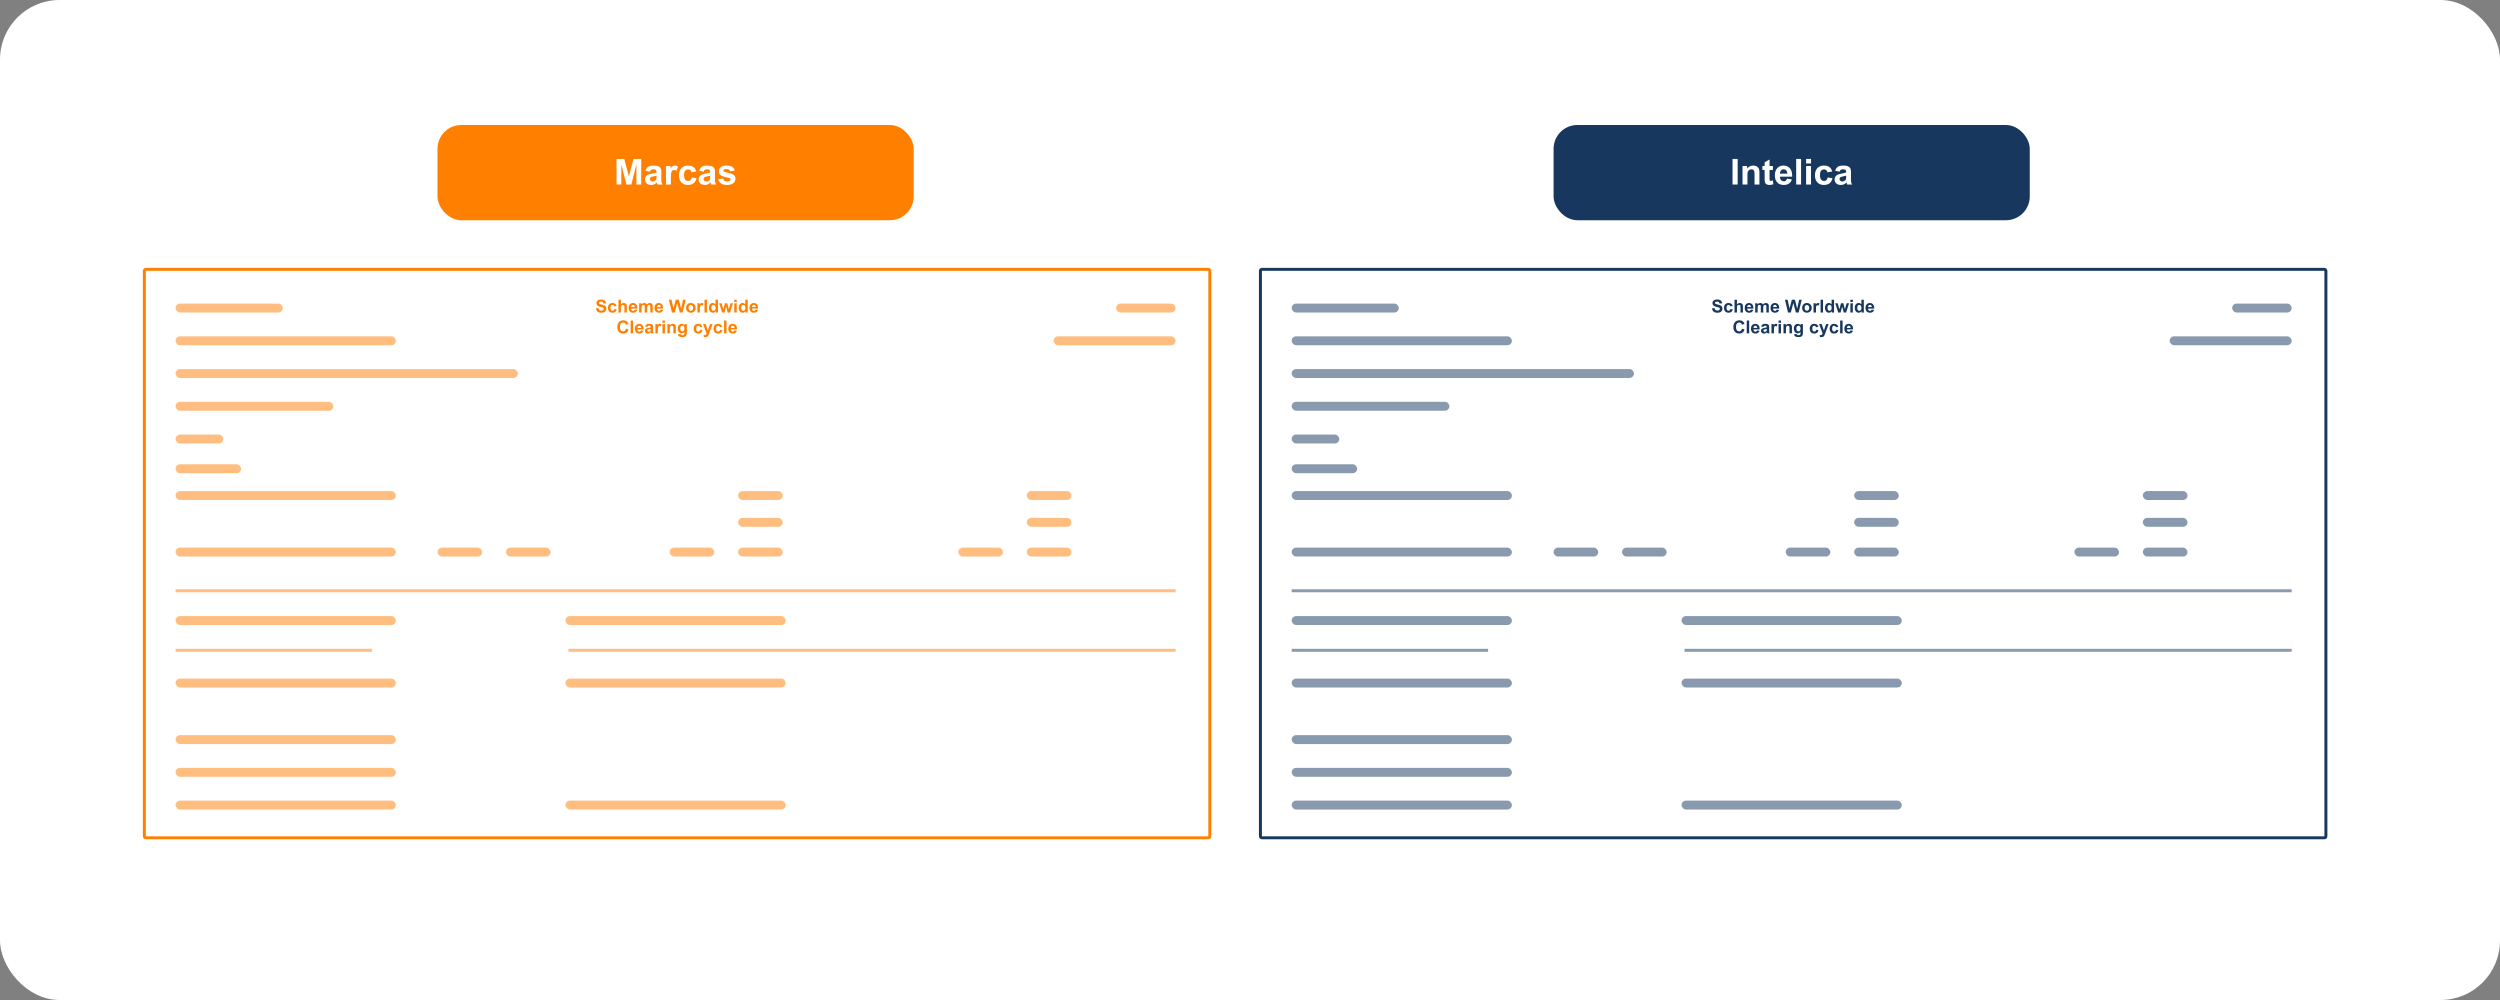 <svg xmlns="http://www.w3.org/2000/svg" width="840" height="336" fill="none"><rect width="100%" height="100%" fill="#808080" stroke="none"/><rect width="840" height="336" fill="#fff" rx="20"/><rect width="358" height="191" x="48.5" y="90.5" stroke="#FF7F00" rx=".5"/><rect width="358" height="191" x="423.5" y="90.5" stroke="#17375E" rx=".5"/><rect width="160" height="32" x="147" y="42" fill="#FF7F00" rx="8"/><rect width="160" height="32" x="522" y="42" fill="#17375E" rx="8"/><rect width="36" height="3" x="59" y="102" fill="#FF7F00" fill-opacity=".5" rx="1.5"/><rect width="36" height="3" x="434" y="102" fill="#17375E" fill-opacity=".5" rx="1.5"/><rect width="20" height="3" x="375" y="102" fill="#FF7F00" fill-opacity=".5" rx="1.5"/><rect width="20" height="3" x="750" y="102" fill="#17375E" fill-opacity=".5" rx="1.5"/><rect width="74" height="3" x="59" y="113" fill="#FF7F00" fill-opacity=".5" rx="1.5"/><rect width="74" height="3" x="434" y="113" fill="#17375E" fill-opacity=".5" rx="1.5"/><rect width="41" height="3" x="354" y="113" fill="#FF7F00" fill-opacity=".5" rx="1.5"/><rect width="41" height="3" x="729" y="113" fill="#17375E" fill-opacity=".5" rx="1.5"/><rect width="115" height="3" x="59" y="124" fill="#FF7F00" fill-opacity=".5" rx="1.5"/><rect width="115" height="3" x="434" y="124" fill="#17375E" fill-opacity=".5" rx="1.5"/><rect width="53" height="3" x="59" y="135" fill="#FF7F00" fill-opacity=".5" rx="1.5"/><rect width="53" height="3" x="434" y="135" fill="#17375E" fill-opacity=".5" rx="1.5"/><rect width="16" height="3" x="59" y="146" fill="#FF7F00" fill-opacity=".5" rx="1.5"/><rect width="16" height="3" x="434" y="146" fill="#17375E" fill-opacity=".5" rx="1.5"/><rect width="22" height="3" x="59" y="156" fill="#FF7F00" fill-opacity=".5" rx="1.5"/><rect width="22" height="3" x="434" y="156" fill="#17375E" fill-opacity=".5" rx="1.5"/><rect width="74" height="3" x="59" y="165" fill="#FF7F00" fill-opacity=".5" rx="1.5"/><rect width="74" height="3" x="434" y="165" fill="#17375E" fill-opacity=".5" rx="1.5"/><rect width="74" height="3" x="59" y="184" fill="#FF7F00" fill-opacity=".5" rx="1.5"/><rect width="74" height="3" x="434" y="184" fill="#17375E" fill-opacity=".5" rx="1.5"/><rect width="15" height="3" x="147" y="184" fill="#FF7F00" fill-opacity=".5" rx="1.5"/><rect width="15" height="3" x="522" y="184" fill="#17375E" fill-opacity=".5" rx="1.5"/><rect width="15" height="3" x="225" y="184" fill="#FF7F00" fill-opacity=".5" rx="1.5"/><rect width="15" height="3" x="600" y="184" fill="#17375E" fill-opacity=".5" rx="1.5"/><rect width="15" height="3" x="322" y="184" fill="#FF7F00" fill-opacity=".5" rx="1.5"/><rect width="15" height="3" x="697" y="184" fill="#17375E" fill-opacity=".5" rx="1.5"/><rect width="15" height="3" x="170" y="184" fill="#FF7F00" fill-opacity=".5" rx="1.5"/><rect width="15" height="3" x="545" y="184" fill="#17375E" fill-opacity=".5" rx="1.5"/><rect width="15" height="3" x="248" y="184" fill="#FF7F00" fill-opacity=".5" rx="1.5"/><rect width="15" height="3" x="623" y="184" fill="#17375E" fill-opacity=".5" rx="1.5"/><rect width="15" height="3" x="345" y="184" fill="#FF7F00" fill-opacity=".5" rx="1.5"/><rect width="15" height="3" x="720" y="184" fill="#17375E" fill-opacity=".5" rx="1.5"/><rect width="15" height="3" x="248" y="174" fill="#FF7F00" fill-opacity=".5" rx="1.5"/><rect width="15" height="3" x="623" y="174" fill="#17375E" fill-opacity=".5" rx="1.5"/><rect width="15" height="3" x="345" y="174" fill="#FF7F00" fill-opacity=".5" rx="1.5"/><rect width="15" height="3" x="720" y="174" fill="#17375E" fill-opacity=".5" rx="1.5"/><rect width="15" height="3" x="248" y="165" fill="#FF7F00" fill-opacity=".5" rx="1.5"/><rect width="15" height="3" x="623" y="165" fill="#17375E" fill-opacity=".5" rx="1.5"/><rect width="15" height="3" x="345" y="165" fill="#FF7F00" fill-opacity=".5" rx="1.5"/><rect width="15" height="3" x="720" y="165" fill="#17375E" fill-opacity=".5" rx="1.5"/><rect width="74" height="3" x="59" y="207" fill="#FF7F00" fill-opacity=".5" rx="1.5"/><rect width="74" height="3" x="434" y="207" fill="#17375E" fill-opacity=".5" rx="1.5"/><rect width="74" height="3" x="190" y="207" fill="#FF7F00" fill-opacity=".5" rx="1.5"/><rect width="74" height="3" x="565" y="207" fill="#17375E" fill-opacity=".5" rx="1.5"/><rect width="74" height="3" x="59" y="228" fill="#FF7F00" fill-opacity=".5" rx="1.5"/><rect width="74" height="3" x="434" y="228" fill="#17375E" fill-opacity=".5" rx="1.5"/><rect width="74" height="3" x="190" y="228" fill="#FF7F00" fill-opacity=".5" rx="1.5"/><rect width="74" height="3" x="565" y="228" fill="#17375E" fill-opacity=".5" rx="1.5"/><rect width="74" height="3" x="59" y="247" fill="#FF7F00" fill-opacity=".5" rx="1.5"/><rect width="74" height="3" x="434" y="247" fill="#17375E" fill-opacity=".5" rx="1.5"/><rect width="74" height="3" x="59" y="258" fill="#FF7F00" fill-opacity=".5" rx="1.5"/><rect width="74" height="3" x="434" y="258" fill="#17375E" fill-opacity=".5" rx="1.5"/><rect width="74" height="3" x="59" y="269" fill="#FF7F00" fill-opacity=".5" rx="1.5"/><rect width="74" height="3" x="434" y="269" fill="#17375E" fill-opacity=".5" rx="1.5"/><rect width="74" height="3" x="190" y="269" fill="#FF7F00" fill-opacity=".5" rx="1.5"/><rect width="74" height="3" x="565" y="269" fill="#17375E" fill-opacity=".5" rx="1.5"/><path fill="#fff" d="M207.154 62v-8.59h2.596l1.559 5.86 1.541-5.86h2.601V62h-1.611v-6.762L212.135 62h-1.67l-1.699-6.762V62zm11.239-4.324-1.495-.27q.252-.902.868-1.336.615-.433 1.828-.433 1.101 0 1.64.263.54.258.756.663.223.398.223 1.47l-.018 1.922q0 .82.076 1.213.083.387.299.832h-1.629a6 6 0 0 1-.158-.486 3 3 0 0 0-.058-.194 3 3 0 0 1-.903.615q-.48.206-1.025.206-.961 0-1.518-.522-.55-.521-.55-1.318 0-.527.251-.938.252-.416.704-.633.457-.222 1.312-.386 1.155-.218 1.6-.404v-.165q0-.474-.235-.673-.234-.205-.884-.205-.44 0-.686.175-.246.17-.398.604m2.203 1.336q-.317.105-1.002.252-.685.146-.897.287-.322.229-.322.58 0 .346.258.597.257.253.656.252.445 0 .85-.292.299-.223.392-.545.065-.212.065-.803zM225.418 62h-1.647v-6.223h1.53v.885q.392-.627.703-.826.316-.2.715-.2.562 0 1.084.311l-.51 1.436q-.416-.27-.773-.27a.9.9 0 0 0-.586.194q-.242.187-.381.685-.135.499-.135 2.086zm8.525-4.383-1.623.293q-.081-.486-.375-.732-.287-.246-.75-.246-.615 0-.984.427-.363.422-.363 1.418 0 1.108.369 1.565.375.457 1.002.457.468 0 .767-.264.3-.27.422-.92l1.617.276q-.252 1.113-.966 1.681-.716.57-1.916.569-1.366 0-2.18-.862-.809-.861-.809-2.385 0-1.54.815-2.396.814-.861 2.203-.861 1.137 0 1.805.492.673.486.966 1.488m2.485.059-1.494-.27q.252-.902.867-1.336.615-.433 1.828-.433 1.101 0 1.641.263.539.258.755.663.223.398.223 1.47l-.018 1.922q0 .82.077 1.213.081.387.298.832h-1.628a6 6 0 0 1-.159-.486 3 3 0 0 0-.058-.194 3 3 0 0 1-.903.615q-.48.206-1.025.206-.96 0-1.518-.522-.55-.521-.55-1.318 0-.527.252-.938.252-.416.703-.633.456-.222 1.312-.386 1.155-.218 1.6-.404v-.165q0-.474-.235-.673-.234-.205-.884-.205-.44 0-.686.175-.246.17-.398.604m2.203 1.336q-.316.105-1.002.252-.686.146-.897.287-.321.229-.322.58 0 .346.258.597a.9.9 0 0 0 .656.252q.445 0 .85-.292.299-.223.392-.545.065-.212.065-.803zm2.666 1.213 1.652-.252q.106.48.428.732.323.246.902.246.639 0 .961-.234a.52.52 0 0 0 .217-.44.43.43 0 0 0-.117-.31q-.123-.117-.551-.217-1.992-.439-2.525-.803-.74-.504-.739-1.4 0-.809.639-1.36.639-.55 1.981-.55 1.277 0 1.898.416.621.415.855 1.23l-1.552.287a.96.96 0 0 0-.381-.556q-.275-.195-.791-.194-.65 0-.932.182a.39.39 0 0 0-.187.334q0 .176.164.299.222.164 1.535.463 1.318.298 1.84.732.516.44.515 1.225 0 .855-.714 1.47-.715.615-2.116.616-1.27 0-2.015-.516a2.38 2.38 0 0 1-.967-1.4M582.125 62v-8.59h1.734V62zm9.041 0h-1.646v-3.176q0-1.008-.106-1.3a.9.9 0 0 0-.346-.464.96.96 0 0 0-.568-.163q-.428 0-.768.234a1.2 1.2 0 0 0-.468.621q-.123.387-.123 1.43V62h-1.647v-6.223h1.529v.914q.815-1.054 2.051-1.054.546 0 .996.199.452.194.68.498.234.305.322.691.094.387.094 1.108zm4.529-6.223v1.313h-1.125v2.508q0 .761.03.89.035.123.146.205a.48.48 0 0 0 .281.082q.229 0 .662-.158l.141 1.278a3.3 3.3 0 0 1-1.301.246q-.445 0-.802-.147-.358-.151-.528-.387-.163-.24-.228-.644-.053-.287-.053-1.16V57.09h-.756v-1.313h.756v-1.236l1.652-.96v2.196zm4.746 4.243 1.641.275q-.317.902-1.002 1.377-.68.468-1.705.469-1.623 0-2.402-1.06-.616-.85-.616-2.146 0-1.545.809-2.42.809-.878 2.045-.878 1.389 0 2.191.92.803.914.768 2.806h-4.125q.018.733.398 1.143.381.405.95.404.386 0 .65-.21.264-.212.398-.68m.094-1.665q-.018-.714-.369-1.083a1.13 1.13 0 0 0-.855-.375q-.54 0-.891.392-.351.393-.346 1.066zM603.518 62v-8.59h1.646V62zm3.339-7.066V53.41h1.647v1.524zm0 7.066v-6.223h1.647V62zm8.766-4.383L614 57.91q-.082-.486-.375-.732-.287-.246-.75-.246-.615 0-.984.427-.364.422-.364 1.418 0 1.108.369 1.565.375.457 1.002.457.47 0 .768-.264.299-.27.422-.92l1.617.276q-.252 1.113-.967 1.681-.714.57-1.916.569-1.365 0-2.179-.862-.809-.861-.809-2.385 0-1.54.814-2.396.815-.861 2.204-.861 1.136 0 1.804.492.674.486.967 1.488m2.484.059-1.494-.27q.252-.902.867-1.336.616-.433 1.829-.433 1.101 0 1.64.263.54.258.756.663.223.398.223 1.47l-.018 1.922q0 .82.076 1.213.083.387.299.832h-1.629a6 6 0 0 1-.158-.486 3 3 0 0 0-.059-.194 3 3 0 0 1-.902.615q-.48.206-1.025.206-.962 0-1.518-.522-.55-.521-.551-1.318 0-.527.252-.938.253-.416.703-.633.458-.222 1.313-.386 1.154-.218 1.6-.404v-.165q0-.474-.235-.673-.234-.205-.885-.205-.44 0-.685.175-.246.17-.399.604m2.204 1.336q-.317.105-1.002.252-.685.146-.897.287-.322.229-.322.58 0 .346.258.597.258.253.656.252.445 0 .85-.292.299-.223.392-.545.065-.212.065-.803z"/><path fill="#FF7F00" d="m200.245 103.603.844-.082q.076.425.307.624.236.199.63.199.42 0 .63-.176a.53.53 0 0 0 .214-.416.38.38 0 0 0-.091-.258q-.087-.109-.31-.187a10 10 0 0 0-.695-.188q-.697-.173-.978-.425a1.12 1.12 0 0 1-.396-.864q0-.328.185-.612.188-.287.536-.437.352-.149.847-.149.808 0 1.216.354.41.355.43.947l-.867.038q-.055-.331-.24-.475-.182-.147-.548-.146-.378 0-.592.155a.31.31 0 0 0-.138.266.33.33 0 0 0 .129.261q.165.138.797.287.633.15.935.311.304.158.474.436.174.276.173.683 0 .37-.205.691-.204.322-.58.481-.375.155-.934.155-.815 0-1.251-.375-.437-.378-.522-1.098m6.929-.794-.812.146a.6.6 0 0 0-.187-.366.56.56 0 0 0-.375-.123.62.62 0 0 0-.492.214q-.182.21-.182.709 0 .554.185.782a.62.62 0 0 0 .501.228.56.56 0 0 0 .383-.131q.15-.136.211-.46l.809.137q-.126.557-.484.841-.357.285-.958.284-.683 0-1.089-.43t-.405-1.193q0-.77.408-1.198.406-.43 1.101-.431.569 0 .902.246.337.244.484.745m1.447-2.104v1.579q.399-.465.952-.466.285 0 .513.106.228.105.343.269.117.165.158.364.044.199.044.618V105h-.823v-1.644q0-.489-.047-.621a.4.4 0 0 0-.167-.208.52.52 0 0 0-.296-.079.68.68 0 0 0-.366.1.58.58 0 0 0-.238.302q-.072.199-.073.591V105h-.823v-4.295zm4.65 3.305.82.137a1.36 1.36 0 0 1-.501.689q-.34.234-.853.234-.811 0-1.201-.53-.307-.425-.307-1.072 0-.774.404-1.21.404-.44 1.022-.44.694 0 1.096.46.401.457.384 1.404h-2.063q.01.366.199.571a.63.63 0 0 0 .475.202.5.5 0 0 0 .325-.105.66.66 0 0 0 .2-.34m.046-.832q-.008-.358-.184-.542a.56.56 0 0 0-.428-.188.57.57 0 0 0-.445.197q-.176.195-.173.533zm1.43-1.289h.759v.424q.407-.495.97-.495.299 0 .518.123a.94.94 0 0 1 .36.372q.206-.249.443-.372t.507-.123q.343 0 .58.141a.85.85 0 0 1 .354.407q.085.2.085.645V105h-.823v-1.778q0-.463-.085-.598-.114-.176-.352-.176a.56.56 0 0 0-.325.106.58.58 0 0 0-.219.31q-.068.203-.068.642V105h-.823v-1.705q0-.454-.044-.586a.37.37 0 0 0-.138-.196.42.42 0 0 0-.249-.065.57.57 0 0 0-.562.399q-.065.193-.065.641V105h-.823zm7.201 2.121.821.137a1.36 1.36 0 0 1-.501.689q-.34.234-.853.234-.811 0-1.201-.53-.308-.425-.308-1.072 0-.774.405-1.21.404-.44 1.022-.44.694 0 1.096.46.4.457.383 1.404h-2.062q.009.366.199.571a.62.62 0 0 0 .475.202.5.5 0 0 0 .325-.105.66.66 0 0 0 .199-.34m.047-.832q-.009-.358-.184-.542a.57.57 0 0 0-.428-.188.57.57 0 0 0-.445.197q-.176.195-.173.533zm3.776 1.822-1.025-4.295h.888l.647 2.95.785-2.95h1.032l.753 3 .659-3h.873L229.34 105h-.92l-.856-3.211-.852 3.211zm4.75-1.6q0-.41.202-.794.202-.383.571-.585.372-.203.829-.203.706 0 1.157.46.451.457.451 1.158 0 .706-.457 1.171-.453.463-1.145.463a1.8 1.8 0 0 1-.817-.193 1.33 1.33 0 0 1-.589-.565q-.202-.375-.202-.912m.843.044q0 .463.22.709a.7.7 0 0 0 .542.246.69.69 0 0 0 .539-.246q.22-.246.22-.715 0-.457-.22-.703a.69.69 0 0 0-.539-.246.7.7 0 0 0-.542.246q-.22.246-.22.709m3.803 1.556h-.823v-3.111h.764v.442q.196-.314.352-.413a.66.66 0 0 1 .357-.1q.282 0 .542.156l-.255.717a.72.72 0 0 0-.386-.134.46.46 0 0 0-.293.096q-.12.094-.191.343-.067.25-.067 1.043zm1.55 0v-4.295h.823V105zm4.523 0h-.764v-.457a1.23 1.23 0 0 1-.452.398 1.15 1.15 0 0 1-.521.129q-.536 0-.92-.43-.381-.434-.381-1.207 0-.791.372-1.202.372-.413.941-.413.52 0 .902.434v-1.547h.823zm-2.197-1.623q0 .498.138.721a.62.62 0 0 0 .556.322q.285 0 .484-.24.2-.244.199-.724 0-.536-.193-.77a.61.61 0 0 0-.496-.238.62.62 0 0 0-.492.235q-.196.23-.196.694m3.592 1.623-.985-3.111h.8l.583 2.039.536-2.039h.794l.519 2.039.595-2.039h.811l-.999 3.111h-.791l-.536-2.001-.527 2.001zm4.09-3.533v-.762h.823v.762zm0 3.533v-3.111h.823V105zm4.523 0h-.765v-.457a1.23 1.23 0 0 1-.451.398 1.15 1.15 0 0 1-.521.129q-.536 0-.92-.43-.381-.434-.381-1.207 0-.791.372-1.202.373-.413.94-.413.522 0 .903.434v-1.547h.823zm-2.197-1.623q0 .498.137.721a.63.63 0 0 0 .557.322q.285 0 .484-.24.199-.244.199-.724 0-.536-.194-.77a.61.61 0 0 0-.495-.238.62.62 0 0 0-.492.235q-.196.23-.196.694m4.813.633.821.137a1.36 1.36 0 0 1-.501.689q-.34.234-.853.234-.811 0-1.201-.53-.308-.425-.308-1.072 0-.774.405-1.21.404-.44 1.022-.44.694 0 1.096.46.4.457.384 1.404h-2.063q.009.366.199.571a.62.62 0 0 0 .475.202.5.5 0 0 0 .325-.105.66.66 0 0 0 .199-.34m.047-.832q-.009-.358-.184-.542a.57.57 0 0 0-.428-.188.57.57 0 0 0-.445.197q-.177.195-.173.533zm-43.591 7.243.841.267q-.194.703-.644 1.045-.448.34-1.14.34-.855 0-1.406-.583-.55-.586-.551-1.599 0-1.073.554-1.664.553-.595 1.456-.595.788 0 1.28.466.293.275.439.791l-.858.205a.9.9 0 0 0-.319-.528.9.9 0 0 0-.586-.193.98.98 0 0 0-.777.343q-.296.342-.296 1.11 0 .815.293 1.16.294.346.762.346a.87.87 0 0 0 .595-.22q.249-.22.357-.691m1.582 1.579v-4.295h.824V112zm3.472-.99.82.137a1.35 1.35 0 0 1-.501.689q-.339.234-.852.234-.812 0-1.201-.53-.308-.425-.308-1.072 0-.774.404-1.21.405-.44 1.023-.44.694 0 1.095.46.402.457.384 1.404h-2.062q.009.366.199.571a.62.62 0 0 0 .475.202.5.5 0 0 0 .325-.105.66.66 0 0 0 .199-.34m.047-.832q-.009-.358-.185-.542a.56.56 0 0 0-.427-.188.57.57 0 0 0-.446.197q-.176.195-.173.533zm2.106-.34-.747-.135q.126-.451.434-.668.308-.216.914-.217.551 0 .82.132.27.129.378.331.112.2.112.736l-.009.961q0 .41.038.606.04.194.149.416h-.814a3 3 0 0 1-.079-.243l-.03-.097q-.21.205-.451.308-.24.102-.513.102-.48 0-.758-.26a.87.87 0 0 1-.276-.66q0-.263.126-.468a.8.8 0 0 1 .352-.317q.228-.11.656-.193.577-.109.8-.202v-.082q0-.238-.117-.337-.117-.103-.443-.103-.219 0-.342.088-.123.085-.2.302m1.102.668a5 5 0 0 1-.501.126q-.343.074-.448.143a.34.34 0 0 0-.161.29q0 .174.128.299a.45.45 0 0 0 .329.126q.222 0 .424-.146a.52.52 0 0 0 .197-.273 1.7 1.7 0 0 0 .032-.401zM221.04 112h-.823v-3.111h.764v.442q.196-.314.352-.413a.66.66 0 0 1 .357-.1q.282 0 .542.156l-.254.717a.73.73 0 0 0-.387-.134.46.46 0 0 0-.293.096q-.12.094-.191.343-.067.25-.067 1.043zm1.55-3.533v-.762h.823v.762zm0 3.533v-3.111h.823V112zm4.5 0h-.823v-1.588q0-.504-.053-.65a.455.455 0 0 0-.457-.314.66.66 0 0 0-.384.117.6.6 0 0 0-.234.311q-.062.193-.062.715V112h-.823v-3.111h.765v.457q.407-.528 1.025-.528.273 0 .498.1a.8.8 0 0 1 .501.595q.047.193.047.553zm.762.205.94.114q.024.165.108.226.118.088.37.088.322 0 .483-.097a.4.4 0 0 0 .164-.208 1.3 1.3 0 0 0 .038-.378v-.454q-.37.504-.932.504-.627 0-.993-.53-.287-.42-.287-1.043 0-.782.375-1.196.378-.413.938-.413.576 0 .952.507v-.436h.77v2.792q0 .55-.09.823a1 1 0 0 1-.255.428q-.165.154-.44.243a2.3 2.3 0 0 1-.691.088q-.792 0-1.122-.273a.84.84 0 0 1-.331-.685zm.735-1.825q0 .495.19.726a.6.6 0 0 0 .475.229.66.66 0 0 0 .51-.234q.207-.238.208-.701 0-.483-.199-.717a.63.63 0 0 0-.504-.235.61.61 0 0 0-.49.232q-.19.228-.19.7m7.392-.571-.812.146a.58.58 0 0 0-.188-.366.55.55 0 0 0-.375-.123.62.62 0 0 0-.492.214q-.181.21-.181.709 0 .554.184.782a.62.62 0 0 0 .501.228.56.56 0 0 0 .384-.131q.15-.136.211-.46l.809.137q-.126.557-.484.841-.357.285-.958.284-.682 0-1.09-.43-.404-.43-.404-1.193 0-.77.407-1.198.408-.43 1.102-.431.568 0 .902.246.337.244.484.745m.237-.92h.876l.744 2.209.726-2.209h.853l-1.099 2.994-.196.542q-.108.272-.208.416a.8.8 0 0 1-.225.231.9.9 0 0 1-.314.141 1.6 1.6 0 0 1-.419.05q-.237 0-.466-.05l-.073-.645q.193.038.349.038.287 0 .424-.169.139-.168.211-.428zm6.442.92-.811.146a.6.6 0 0 0-.188-.366.56.56 0 0 0-.375-.123.62.62 0 0 0-.492.214q-.182.21-.182.709 0 .554.185.782a.62.62 0 0 0 .501.228.56.56 0 0 0 .384-.131q.149-.136.211-.46l.808.137q-.126.557-.483.841-.358.285-.958.284-.683 0-1.09-.43-.405-.43-.404-1.193 0-.77.407-1.198.407-.43 1.101-.431.569 0 .903.246.337.244.483.745m.627 2.191v-4.295h.823V112zm3.472-.99.82.137a1.35 1.35 0 0 1-.501.689q-.34.234-.852.234-.812 0-1.202-.53-.307-.425-.307-1.072 0-.774.404-1.21.404-.44 1.023-.44.694 0 1.095.46.402.457.384 1.404h-2.062q.008.366.199.571a.62.62 0 0 0 .474.202.5.5 0 0 0 .326-.105.66.66 0 0 0 .199-.34m.047-.832q-.01-.358-.185-.542a.56.56 0 0 0-.428-.188.57.57 0 0 0-.445.197q-.176.195-.173.533z"/><path fill="#17375E" d="m575.245 103.603.844-.082q.076.425.307.624.236.199.63.199.42 0 .63-.176a.53.53 0 0 0 .214-.416.38.38 0 0 0-.091-.258q-.088-.109-.31-.187a10 10 0 0 0-.695-.188q-.697-.173-.978-.425a1.12 1.12 0 0 1-.396-.864q0-.328.185-.612.188-.287.536-.437.352-.149.847-.149.808 0 1.216.354.41.355.43.947l-.867.038q-.056-.331-.24-.475-.182-.147-.548-.146-.378 0-.592.155a.31.31 0 0 0-.138.266.33.33 0 0 0 .129.261q.165.138.797.287.633.15.935.311.304.158.474.436.173.276.173.683 0 .37-.205.691-.205.322-.58.481-.375.155-.934.155-.814 0-1.251-.375-.437-.378-.522-1.098m6.929-.794-.812.146a.6.6 0 0 0-.187-.366.56.56 0 0 0-.375-.123.62.62 0 0 0-.492.214q-.182.21-.182.709 0 .554.185.782a.62.62 0 0 0 .501.228.56.56 0 0 0 .383-.131q.15-.136.211-.46l.809.137q-.126.557-.484.841-.357.285-.958.284-.683 0-1.089-.43t-.405-1.193q0-.77.408-1.198.406-.43 1.101-.431.569 0 .902.246.337.244.484.745m1.447-2.104v1.579q.399-.465.952-.466.285 0 .513.106.229.105.343.269.117.165.158.364.044.199.044.618V105h-.823v-1.644q0-.489-.047-.621a.4.4 0 0 0-.167-.208.52.52 0 0 0-.296-.079.68.68 0 0 0-.366.1.58.58 0 0 0-.238.302q-.072.199-.073.591V105h-.823v-4.295zm4.65 3.305.82.137a1.36 1.36 0 0 1-.501.689q-.34.234-.853.234-.811 0-1.201-.53-.307-.425-.307-1.072 0-.774.404-1.21.404-.44 1.022-.44.694 0 1.096.46.401.457.384 1.404h-2.063q.01.366.199.571a.63.63 0 0 0 .475.202.5.5 0 0 0 .325-.105.66.66 0 0 0 .2-.34m.046-.832q-.008-.358-.184-.542a.56.56 0 0 0-.428-.188.57.57 0 0 0-.445.197q-.176.195-.173.533zm1.43-1.289h.759v.424q.407-.495.97-.495.299 0 .518.123a.94.94 0 0 1 .36.372q.206-.249.443-.372t.507-.123q.342 0 .58.141a.85.85 0 0 1 .354.407q.085.2.085.645V105h-.823v-1.778q0-.463-.085-.598-.114-.176-.352-.176a.56.56 0 0 0-.325.106.58.58 0 0 0-.219.31q-.068.203-.068.642V105h-.823v-1.705q0-.454-.044-.586a.37.37 0 0 0-.138-.196.42.42 0 0 0-.249-.065.57.57 0 0 0-.562.399q-.065.193-.065.641V105h-.823zm7.201 2.121.821.137a1.36 1.36 0 0 1-.501.689q-.34.234-.853.234-.811 0-1.201-.53-.308-.425-.308-1.072 0-.774.405-1.21.404-.44 1.022-.44.694 0 1.096.46.4.457.383 1.404h-2.062q.009.366.199.571a.62.62 0 0 0 .475.202.5.5 0 0 0 .325-.105.66.66 0 0 0 .199-.34m.047-.832q-.009-.358-.184-.542a.57.57 0 0 0-.428-.188.57.57 0 0 0-.445.197q-.176.195-.173.533zm3.776 1.822-1.025-4.295h.888l.647 2.95.785-2.95h1.032l.753 3 .659-3h.873L604.34 105h-.92l-.856-3.211-.852 3.211zm4.75-1.6q0-.41.202-.794.202-.383.571-.585.372-.203.829-.203.706 0 1.157.46.451.457.451 1.158 0 .706-.457 1.171-.453.463-1.145.463a1.8 1.8 0 0 1-.817-.193 1.33 1.33 0 0 1-.589-.565q-.202-.375-.202-.912m.843.044q0 .463.22.709a.7.7 0 0 0 .542.246.69.69 0 0 0 .539-.246q.22-.246.22-.715 0-.457-.22-.703a.69.69 0 0 0-.539-.246.7.7 0 0 0-.542.246q-.22.246-.22.709m3.803 1.556h-.823v-3.111h.764v.442q.196-.314.352-.413a.66.66 0 0 1 .357-.1q.282 0 .542.156l-.255.717a.72.72 0 0 0-.386-.134.46.46 0 0 0-.293.096q-.12.094-.191.343-.067.25-.067 1.043zm1.55 0v-4.295h.823V105zm4.523 0h-.764v-.457a1.23 1.23 0 0 1-.452.398 1.15 1.15 0 0 1-.521.129q-.536 0-.92-.43-.381-.434-.381-1.207 0-.791.372-1.202.372-.413.941-.413.52 0 .902.434v-1.547h.823zm-2.197-1.623q0 .498.138.721a.62.62 0 0 0 .556.322q.285 0 .484-.24.2-.244.199-.724 0-.536-.193-.77a.61.61 0 0 0-.496-.238.62.62 0 0 0-.492.235q-.196.23-.196.694m3.592 1.623-.985-3.111h.8l.583 2.039.536-2.039h.794l.519 2.039.595-2.039h.811l-.999 3.111h-.791l-.536-2.001-.527 2.001zm4.09-3.533v-.762h.823v.762zm0 3.533v-3.111h.823V105zm4.523 0h-.765v-.457a1.23 1.23 0 0 1-.451.398 1.15 1.15 0 0 1-.521.129q-.536 0-.92-.43-.381-.434-.381-1.207 0-.791.372-1.202.373-.413.94-.413.522 0 .903.434v-1.547h.823zm-2.197-1.623q0 .498.137.721a.63.63 0 0 0 .557.322q.285 0 .484-.24.198-.244.199-.724 0-.536-.194-.77a.61.61 0 0 0-.495-.238.62.62 0 0 0-.492.235q-.196.23-.196.694m4.813.633.821.137a1.36 1.36 0 0 1-.501.689q-.34.234-.853.234-.811 0-1.201-.53-.308-.425-.308-1.072 0-.774.405-1.21.404-.44 1.022-.44.694 0 1.096.46.4.457.384 1.404h-2.063q.009.366.199.571a.62.62 0 0 0 .475.202.5.5 0 0 0 .325-.105.66.66 0 0 0 .199-.34m.047-.832q-.009-.358-.184-.542a.57.57 0 0 0-.428-.188.57.57 0 0 0-.445.197q-.177.195-.173.533zm-43.591 7.243.841.267q-.194.703-.644 1.045-.448.34-1.14.34-.855 0-1.406-.583-.55-.586-.551-1.599 0-1.073.554-1.664.553-.595 1.456-.595.788 0 1.28.466.293.275.439.791l-.858.205a.9.9 0 0 0-.319-.528.9.9 0 0 0-.586-.193.98.98 0 0 0-.777.343q-.296.342-.296 1.11 0 .815.293 1.16.294.346.762.346a.87.87 0 0 0 .595-.22q.249-.22.357-.691m1.582 1.579v-4.295h.824V112zm3.472-.99.82.137a1.35 1.35 0 0 1-.501.689q-.339.234-.852.234-.812 0-1.201-.53-.308-.425-.308-1.072 0-.774.404-1.21.405-.44 1.023-.44.694 0 1.095.46.402.457.384 1.404h-2.062q.009.366.199.571a.62.62 0 0 0 .475.202.5.5 0 0 0 .325-.105.66.66 0 0 0 .199-.34m.047-.832q-.008-.358-.185-.542a.56.56 0 0 0-.427-.188.57.57 0 0 0-.446.197q-.176.195-.173.533zm2.106-.34-.747-.135q.126-.451.434-.668.308-.216.914-.217.551 0 .82.132.27.129.378.331.111.2.112.736l-.009.961q0 .41.038.606.04.194.149.416h-.814a3 3 0 0 1-.079-.243l-.03-.097q-.21.205-.451.308-.24.102-.513.102-.48 0-.758-.26a.87.87 0 0 1-.276-.66q0-.263.126-.468a.8.8 0 0 1 .352-.317q.228-.11.656-.193.577-.109.8-.202v-.082q0-.238-.117-.337-.117-.103-.443-.103-.219 0-.342.088-.123.085-.2.302m1.102.668a5 5 0 0 1-.501.126q-.343.074-.448.143a.34.34 0 0 0-.161.29q0 .174.128.299a.45.45 0 0 0 .329.126q.222 0 .424-.146a.52.52 0 0 0 .197-.273 1.7 1.7 0 0 0 .032-.401zM596.04 112h-.823v-3.111h.764v.442q.196-.314.352-.413a.66.66 0 0 1 .357-.1q.282 0 .542.156l-.254.717a.73.73 0 0 0-.387-.134.46.46 0 0 0-.293.096q-.12.094-.191.343-.067.25-.067 1.043zm1.55-3.533v-.762h.823v.762zm0 3.533v-3.111h.823V112zm4.5 0h-.823v-1.588q0-.504-.053-.65a.455.455 0 0 0-.457-.314.66.66 0 0 0-.384.117.6.6 0 0 0-.234.311q-.062.193-.062.715V112h-.823v-3.111h.765v.457q.407-.528 1.025-.528.273 0 .498.1a.8.8 0 0 1 .501.595q.047.193.047.553zm.762.205.94.114q.024.165.108.226.118.088.37.088.322 0 .483-.097a.4.4 0 0 0 .164-.208 1.3 1.3 0 0 0 .038-.378v-.454q-.37.504-.932.504-.627 0-.993-.53-.287-.42-.287-1.043 0-.782.375-1.196.378-.413.938-.413.577 0 .952.507v-.436h.77v2.792q0 .55-.09.823a1 1 0 0 1-.255.428q-.164.154-.44.243a2.3 2.3 0 0 1-.691.088q-.792 0-1.122-.273a.84.84 0 0 1-.331-.685zm.735-1.825q0 .495.19.726a.6.6 0 0 0 .475.229.66.66 0 0 0 .51-.234q.207-.238.208-.701 0-.483-.199-.717a.63.63 0 0 0-.504-.235.61.61 0 0 0-.49.232q-.19.228-.19.7m7.392-.571-.812.146a.58.58 0 0 0-.188-.366.55.55 0 0 0-.375-.123.62.62 0 0 0-.492.214q-.181.21-.181.709 0 .554.184.782a.62.62 0 0 0 .501.228.56.56 0 0 0 .384-.131q.15-.136.211-.46l.809.137q-.126.557-.484.841-.357.285-.958.284-.682 0-1.09-.43-.404-.43-.404-1.193 0-.77.407-1.198.408-.43 1.102-.431.568 0 .902.246.337.244.484.745m.237-.92h.876l.744 2.209.726-2.209h.853l-1.099 2.994-.196.542q-.108.272-.208.416a.8.8 0 0 1-.225.231.9.9 0 0 1-.314.141 1.6 1.6 0 0 1-.419.05q-.237 0-.466-.05l-.073-.645q.193.038.349.038.287 0 .424-.169.139-.168.211-.428zm6.442.92-.811.146a.6.6 0 0 0-.188-.366.56.56 0 0 0-.375-.123.62.62 0 0 0-.492.214q-.182.21-.182.709 0 .554.185.782a.62.62 0 0 0 .501.228.56.56 0 0 0 .384-.131q.149-.136.211-.46l.808.137q-.126.557-.483.841-.357.285-.958.284-.683 0-1.09-.43-.405-.43-.404-1.193 0-.77.407-1.198.407-.43 1.101-.431.568 0 .903.246.337.244.483.745m.627 2.191v-4.295h.823V112zm3.472-.99.82.137a1.35 1.35 0 0 1-.501.689q-.34.234-.852.234-.812 0-1.202-.53-.307-.425-.307-1.072 0-.774.404-1.21.404-.44 1.023-.44.694 0 1.095.46.402.457.384 1.404h-2.062q.008.366.199.571a.62.62 0 0 0 .474.202.5.5 0 0 0 .326-.105.66.66 0 0 0 .199-.34m.047-.832q-.01-.358-.185-.542a.56.56 0 0 0-.428-.188.57.57 0 0 0-.445.197q-.176.195-.173.533z"/><path stroke="#FF7F00" stroke-opacity=".5" d="M59 198.5h336"/><path stroke="#17375E" stroke-opacity=".5" d="M434 198.5h336"/><path stroke="#FF7F00" stroke-opacity=".5" d="M59 218.5h66"/><path stroke="#17375E" stroke-opacity=".5" d="M434 218.5h66"/><path stroke="#FF7F00" stroke-opacity=".5" d="M191 218.5h204"/><path stroke="#17375E" stroke-opacity=".5" d="M566 218.5h204"/></svg>